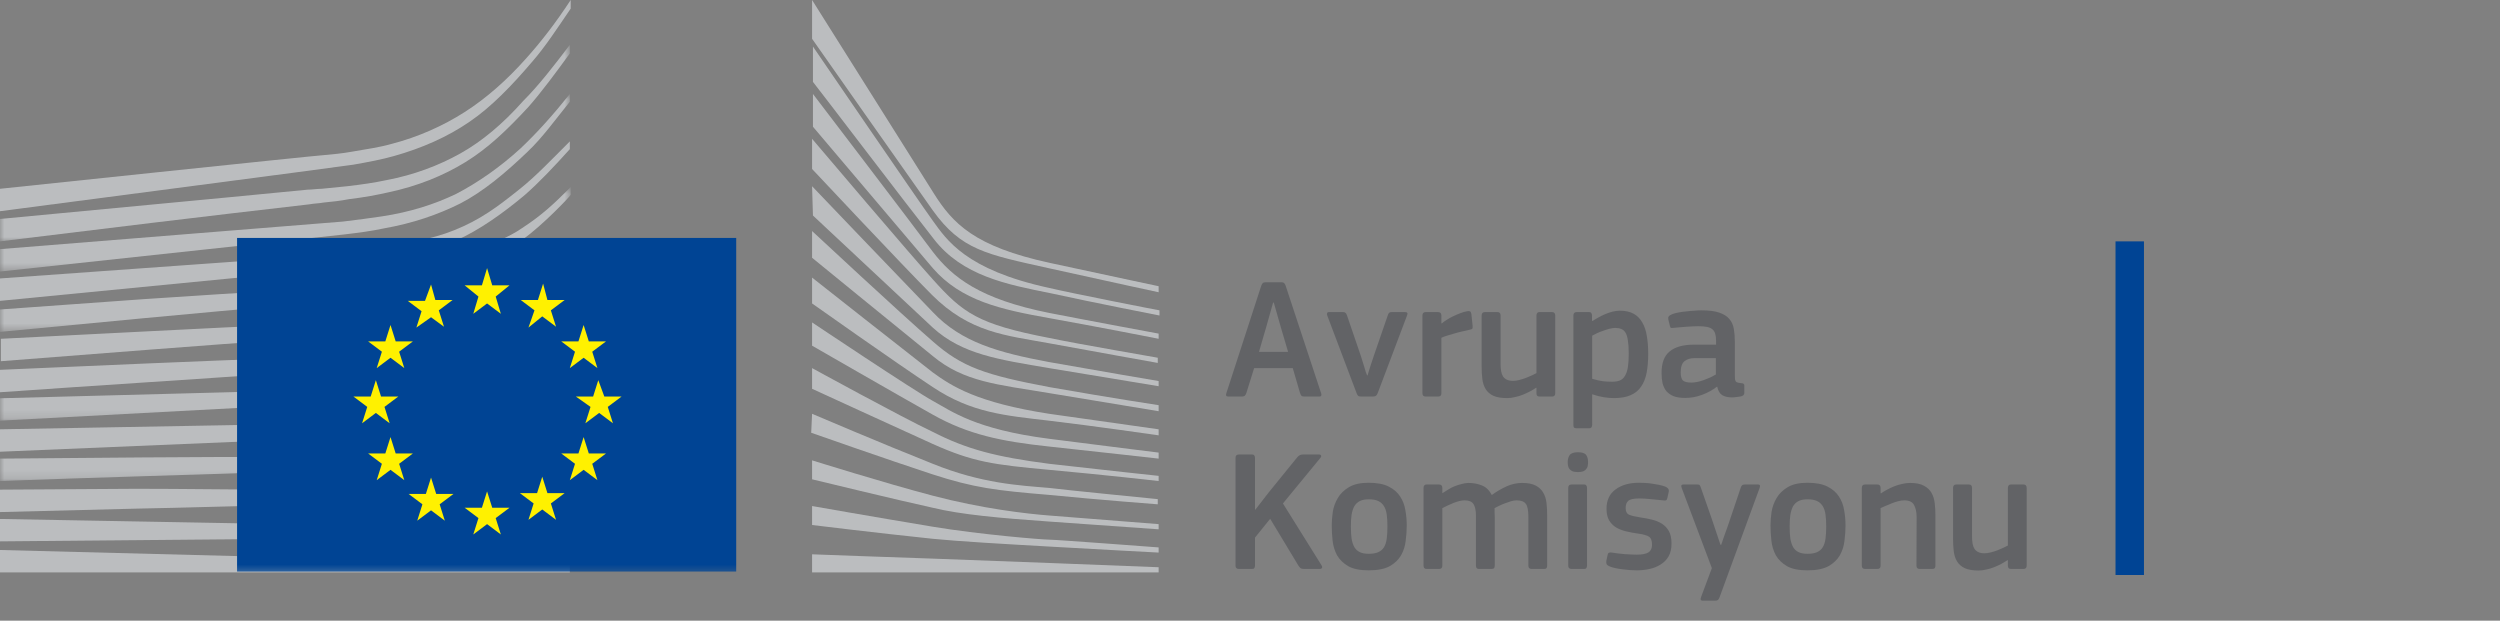 <svg
  width="290"
  height="72"
  viewBox="0 0 290 72"
  fill="none"
  xmlns="http://www.w3.org/2000/svg"
>
<rect x="0" y="0" width="290" height="72" fill="#808080" stroke="none"/>
<path
    fill-rule="evenodd"
    clip-rule="evenodd"
    d="M0 24.5C0 24.5 39.8 19.3 41 19.1C42.7 18.8 44.3 18.5 45.7 18.1C48.9 17.2 51.9 15.9 54.5 14.1C57 12.4 59.4 9.9 61.7 7.2C63.2 5.5 64.7 3.2 66.2 1V0C64.5 2.6 62.8 4.8 61.1 6.7C58.8 9.3 56.4 11.4 53.9 13C51.4 14.6 48.5 15.9 45.4 16.7C44 17.1 42.5 17.3 40.8 17.6C39.7 17.8 38.6 17.9 37.5 18C37 18 0 21.9 0 21.9V24.5Z"
    fill="#BBBDBF"
  />
<mask
    id="mask0_1702_42724"
    style="mask-type:alpha"
    maskUnits="userSpaceOnUse"
    x="0"
    y="5"
    width="67"
    height="23"
  >
<path
      fill-rule="evenodd"
      clip-rule="evenodd"
      d="M0 5.2H66.1V28H0V5.2Z"
      fill="white"
    />
</mask>
<g mask="url(#mask0_1702_42724)">
<path
      fill-rule="evenodd"
      clip-rule="evenodd"
      d="M53.4 17.8C50.9 19.2 48 20.3 44.8 20.9C43.4 21.2 42 21.4 40.3 21.6C39.3 21.7 38.3 21.8 37.3 21.9C36.8 21.9 36.2 22 35.7 22C23.5 23.2 11.4 24.3 0 25.4V28C11.4 26.6 23.7 25.1 35.9 23.7C36.4 23.6 37 23.6 37.5 23.5C38.5 23.4 39.5 23.3 40.5 23.1C42.2 22.9 43.8 22.6 45.1 22.3C48.4 21.6 51.4 20.4 54 18.8C56.6 17.2 58.8 15.1 61.3 12.4C62.8 10.7 64.5 8.4 66.1 6.2V5.2C64.2 7.7 62.5 9.9 60.7 11.7C58.3 14.4 55.9 16.4 53.4 17.8"
      fill="#BBBDBF"
    />
</g>
<mask
    id="mask1_1702_42724"
    style="mask-type:alpha"
    maskUnits="userSpaceOnUse"
    x="0"
    y="10"
    width="67"
    height="22"
  >
<path
      fill-rule="evenodd"
      clip-rule="evenodd"
      d="M0 10.9H66.1V31.5H0V10.9Z"
      fill="white"
    />
</mask>
<g mask="url(#mask1_1702_42724)">
<path
      fill-rule="evenodd"
      clip-rule="evenodd"
      d="M60.4 17.2C58 19.4 55.4 21.2 52.9 22.5C50.4 23.7 47.6 24.6 44.3 25.1C42.9 25.3 41.5 25.5 39.8 25.7L0 28.9V31.5L35.3 27.7L39.9 27.2C41.6 27 43.1 26.8 44.5 26.5C47.9 25.9 50.8 24.9 53.4 23.6C56.1 22.2 58.7 20 61.2 17.6C62.9 16 64.4 13.9 66.1 11.8V10.9C64.1 13.4 62.3 15.4 60.4 17.2"
      fill="#BBBDBF"
    />
</g>
<mask
    id="mask2_1702_42724"
    style="mask-type:alpha"
    maskUnits="userSpaceOnUse"
    x="0"
    y="21"
    width="67"
    height="18"
  >
<path
      fill-rule="evenodd"
      clip-rule="evenodd"
      d="M0 21.7H66.2V38.5H0V21.7Z"
      fill="white"
    />
</mask>
<g mask="url(#mask2_1702_42724)">
<path
      fill-rule="evenodd"
      clip-rule="evenodd"
      d="M50.8 30.6C48.5 31.9 46.8 32.7 43.5 33C41.5 33.2 39.5 33.3 37.5 33.4C36.5 33.4 35.6 33.5 34.6 33.6C28.6 33.9 22.7 34.3 16.7 34.7L0 35.9V38.5L16.8 36.9C22.2 36.4 28.5 35.8 34.7 35.3L39.2 35C40.9 34.9 42.4 34.7 43.7 34.5C47.1 34.1 50 33.4 52.6 32.4C55.4 31.4 58 29.7 60.6 27.8C63 26.1 66.2 22.7 66.2 22.6V21.7C64.1 23.8 62.8 25 60.5 26.5C57.6 28.5 52.9 29.5 50.8 30.6"
      fill="#BBBDBF"
    />
</g>
<path
    fill-rule="evenodd"
    clip-rule="evenodd"
    d="M51.6 35.6C49.1 36.3 46.3 36.8 43 37.1C41.7 37.2 40.2 37.3 38.6 37.4L34.2 37.6C23.2 38.1 12.2 38.7 0.1 39.3V41.9C11.7 41 23 40.1 34.4 39.3L38.8 39C40.5 38.9 41.9 38.8 43.3 38.6C46.7 38.2 49.6 37.6 52.1 36.8C54.9 35.9 57.7 34.6 60.3 32.9C62.2 31.7 64.2 30.2 66.2 28.4C64 30.3 61.9 30.7 59.8 32C57.1 33.6 54.4 34.8 51.6 35.6"
    fill="#BBBDBF"
  />
<path
    fill-rule="evenodd"
    clip-rule="evenodd"
    d="M51.2 39.9C48.7 40.5 45.9 40.9 42.6 41.099C41.3 41.2 39.9 41.299 38.2 41.299L33.8 41.5C22.7 41.9 11.5 42.4 0 42.9V45.5C11.4 44.7 22.6 44 33.9 43.2L38.3 42.9C40 42.799 41.4 42.7 42.7 42.599C46.1 42.299 48.9 41.799 51.5 41.099C54.4 40.299 57.2 39.2 59.9 37.799C62 36.7 64 35.4 66.1 33.799V32.7C63.8 34.4 61.6 35.7 59.4 36.799C56.8 38.2 54 39.2 51.2 39.9"
    fill="#BBBDBF"
  />
<mask
    id="mask3_1702_42724"
    style="mask-type:alpha"
    maskUnits="userSpaceOnUse"
    x="0"
    y="38"
    width="67"
    height="11"
  >
<path
      fill-rule="evenodd"
      clip-rule="evenodd"
      d="M0 38.2H66.2V48.799H0V38.2Z"
      fill="white"
    />
</mask>
<g mask="url(#mask3_1702_42724)">
<path
      fill-rule="evenodd"
      clip-rule="evenodd"
      d="M50.8 44.099C48.3 44.599 45.5 44.9 42.2 44.999C40.9 45.099 39.6 45.099 37.9 45.2L0 46.2V48.799L33.6 46.999L38 46.799C39.7 46.7 41.1 46.599 42.4 46.499C45.8 46.2 48.5 45.9 51.1 45.299C54 44.7 56.9 43.799 59.6 42.599C61.8 41.7 63.9 40.599 66.2 39.2V38.2C63.8 39.599 61.5 40.7 59.2 41.599C56.5 42.799 53.7 43.599 50.8 44.099"
      fill="#BBBDBF"
    />
</g>
<path
    fill-rule="evenodd"
    clip-rule="evenodd"
    d="M50.5 48.3C45.8 48.901 41.1 49 36.4 49.1C35.3 49.1 34.3 49.1 33.2 49.2L0 49.8V52.401L33.3 51C34.4 51 35.4 50.901 36.5 50.901C41.2 50.7 46 50.5 50.7 49.8C53.7 49.3 56.6 48.6 59.2 47.7C61.4 47 63.7 46 66 44.8V43.8C63.6 44.901 61.1 45.901 58.8 46.6C56.3 47.3 53.5 48 50.5 48.3"
    fill="#BBBDBF"
  />
<mask
    id="mask4_1702_42724"
    style="mask-type:alpha"
    maskUnits="userSpaceOnUse"
    x="0"
    y="49"
    width="67"
    height="7"
  >
<path
      fill-rule="evenodd"
      clip-rule="evenodd"
      d="M0 49.2H66.2V55.799H0V49.2Z"
      fill="white"
    />
</mask>
<g mask="url(#mask4_1702_42724)">
<path
      fill-rule="evenodd"
      clip-rule="evenodd"
      d="M50.3 52.599C45.9 52.999 41.5 52.999 37.1 52.999H33.1C22.1 52.999 11.1 53.099 0 53.2V55.799C10.6 55.4 21.9 55.099 33.2 54.7C34.5 54.7 35.9 54.599 37.2 54.599C41.5 54.499 46 54.4 50.4 53.9C53.5 53.599 56.3 53.099 59 52.4C61.3 51.799 63.7 50.999 66.2 50.099V49.2C63.7 50.099 61.2 50.799 58.8 51.4C56.1 51.999 53.3 52.4 50.3 52.599"
      fill="#BBBDBF"
    />
</g>
<path
    fill-rule="evenodd"
    clip-rule="evenodd"
    d="M50.1 56.799C48.3 56.9 46.3 56.9 44.1 56.9H41.6L33 56.799C27.1 56.799 21.3 56.699 15.8 56.699L0 56.799V59.4L15.9 58.999C21.4 58.9 27.2 58.699 33 58.599L41.6 58.499C44 58.499 47.1 58.4 50.2 58.199C53.3 57.999 56.1 57.699 58.8 57.299C61.2 56.9 63.7 56.4 66.2 55.799V54.9C63.7 55.499 61.1 55.999 58.7 56.299C55.9 56.499 53.2 56.699 50.1 56.799"
    fill="#BBBDBF"
  />
<path
    fill-rule="evenodd"
    clip-rule="evenodd"
    d="M41.5 60.9L32.9 60.799C22 60.599 11.1 60.4 0 60.2V62.799C10.6 62.7 21.8 62.599 32.9 62.5L41.5 62.4C44.4 62.4 47.2 62.299 50.1 62.2C56 62 61.2 61.599 66.2 60.9V60C61.3 60.5 56 60.799 50.1 60.9H41.5"
    fill="#BBBDBF"
  />
<path
    fill-rule="evenodd"
    clip-rule="evenodd"
    d="M66.1 65.5L0 63.8V66.4H66.1V65.5Z"
    fill="#BBBDBF"
  />
<path
    fill-rule="evenodd"
    clip-rule="evenodd"
    d="M60.2 22C57.7 24 55.7 25.5 52.7 26.7C50 27.8 47.1 28.2 43.9 28.7C41.8 29 39.6 29.4 37.5 29.6C36.6 29.7 35.8 29.7 34.9 29.8L0 32.3V34.9L34.9 31.5L39.4 31.1C41.1 30.9 42.6 30.8 44 30.5C47.4 30 50.3 29.1 52.9 27.9C55.6 26.7 58.4 24.7 60.9 22.6C62.6 21.1 64.3 19.3 66.1 17.3V16.4C63.9 18.6 62.1 20.5 60.2 22"
    fill="#BBBDBF"
  />
<path
    fill-rule="evenodd"
    clip-rule="evenodd"
    d="M94.201 0C94.201 0 106.101 18.9 108.301 22.4C110.501 25.9 113.001 28.6 121.801 30.5C130.601 32.4 134.401 33.2 134.401 33.2V33.9C134.401 33.9 128.801 32.7 121.601 31.1C114.401 29.5 111.501 29 108.201 24.4C105.501 20.6 94.201 4.5 94.201 4.5V0Z"
    fill="#BBBDBF"
  />
<path
    fill-rule="evenodd"
    clip-rule="evenodd"
    d="M94.201 21.601C94.201 21.601 105.001 32.901 108.201 36.201C111.501 39.701 115.801 40.901 121.701 42.001C127.301 43.001 134.401 44.201 134.401 44.201V44.801C134.401 44.801 127.701 43.701 121.701 42.701C115.801 41.701 111.601 41.101 108.201 38.001C105.201 35.201 94.301 25.001 94.301 25.001L94.201 21.601Z"
    fill="#BBBDBF"
  />
<path
    fill-rule="evenodd"
    clip-rule="evenodd"
    d="M94.201 26.8C94.201 26.8 104.501 36.4 108.201 39.6C111.601 42.6 114.301 43.5 121.701 44.901C129.101 46.2 134.401 47 134.401 47V47.7C134.401 47.7 127.701 46.6 121.701 45.6C115.701 44.6 111.801 44.3 108.201 41.3C104.001 37.901 94.201 29.9 94.201 29.9V26.8Z"
    fill="#BBBDBF"
  />
<path
    fill-rule="evenodd"
    clip-rule="evenodd"
    d="M94.201 32.2C94.201 32.2 106.001 41.5 108.201 43.2C110.401 44.8 113.301 46.7 121.701 48C130.101 49.2 134.401 49.8 134.401 49.8V50.5C134.401 50.5 126.801 49.4 121.701 48.8C116.601 48.2 112.701 47.9 108.201 44.9C103.801 42 94.201 35.2 94.201 35.2V32.2Z"
    fill="#BBBDBF"
  />
<path
    fill-rule="evenodd"
    clip-rule="evenodd"
    d="M94.201 37.4C94.201 37.4 106.001 45.299 108.201 46.5C110.401 47.7 113.101 49.799 121.701 50.9C130.301 52 134.401 52.5 134.401 52.5V53.2C134.401 53.2 127.301 52.4 121.701 51.799C116.101 51.2 112.301 50.4 108.201 48.099C104.101 45.799 94.201 40.099 94.201 40.099V37.4Z"
    fill="#BBBDBF"
  />
<path
    fill-rule="evenodd"
    clip-rule="evenodd"
    d="M94.201 42.7C94.201 42.7 104.601 48.4 108.201 50.099C112.101 52.099 115.501 53 121.701 53.8C127.801 54.5 134.401 55.2 134.401 55.2V55.8C134.401 55.8 128.301 55.099 121.701 54.5C115.201 53.9 112.901 53.599 108.201 51.5C104.001 49.599 94.201 45.099 94.201 45.099V42.7Z"
    fill="#BBBDBF"
  />
<path
    fill-rule="evenodd"
    clip-rule="evenodd"
    d="M94.2 48C94.2 48 102.4 51.5 108.2 53.8C113.9 56.1 118.2 56.3 121.7 56.6C123.2 56.8 134.3 57.9 134.3 57.9V58.5C134.3 58.5 127.7 58 121.6 57.4C115.6 56.9 113 56.6 108.1 55C103.2 53.4 94.1 50.2 94.1 50.2L94.2 48Z"
    fill="#BBBDBF"
  />
<path
    fill-rule="evenodd"
    clip-rule="evenodd"
    d="M94.201 53.4C94.201 53.4 102.501 56 108.201 57.5C113.901 59 119.101 59.599 121.701 59.799C124.301 60 134.401 60.799 134.401 60.799V61.4C134.401 61.4 128.701 61 121.701 60.5C116.001 60.099 111.501 59.7 108.201 58.9C104.501 58.099 94.201 55.599 94.201 55.599V53.4Z"
    fill="#BBBDBF"
  />
<path
    fill-rule="evenodd"
    clip-rule="evenodd"
    d="M94.201 58.7C94.201 58.7 101.001 59.9 108.201 61.099C113.601 62 120.901 62.599 121.701 62.599C122.501 62.599 134.401 63.5 134.401 63.5V64.099C134.401 64.099 126.801 63.7 121.701 63.4C116.401 63.099 111.201 62.8 108.201 62.5C101.501 61.8 94.201 60.9 94.201 60.9V58.7Z"
    fill="#BBBDBF"
  />
<path
    fill-rule="evenodd"
    clip-rule="evenodd"
    d="M94.201 64.3C94.201 64.3 104.901 64.7 108.201 64.8C111.501 64.901 134.401 65.8 134.401 65.8V66.401H94.201V64.3Z"
    fill="#BBBDBF"
  />
<path
    fill-rule="evenodd"
    clip-rule="evenodd"
    d="M121.701 33.399C112.001 31.299 109.801 27.799 108.201 25.599C106.601 23.399 94.301 5.399 94.301 5.399V9.499C94.801 10.099 105.301 23.899 108.301 27.699C111.601 31.999 116.801 32.999 121.801 33.999C126.801 35.099 134.501 36.599 134.501 36.599V35.999C134.401 35.999 124.201 33.999 121.701 33.399"
    fill="#BBBDBF"
  />
<path
    fill-rule="evenodd"
    clip-rule="evenodd"
    d="M121.701 36.299C113.701 34.699 110.501 32.199 108.201 29.199C105.901 26.099 94.301 10.899 94.301 10.899V14.699C94.801 15.299 105.401 27.799 108.201 31.099C111.501 34.899 116.101 35.899 121.701 36.899C127.301 37.9 134.401 39.299 134.401 39.299V38.699C134.401 38.699 126.301 37.199 121.701 36.299"
    fill="#BBBDBF"
  />
<path
    fill-rule="evenodd"
    clip-rule="evenodd"
    d="M121.701 39.201C113.401 37.6 111.701 36.301 108.201 32.401C106.001 30.001 94.701 16.701 94.201 16.101V19.601C94.201 19.601 104.701 30.801 108.101 34.201C112.501 38.6 116.701 38.901 121.601 39.801C126.501 40.701 134.301 42.1 134.301 42.1V41.501C134.401 41.501 125.001 39.901 121.701 39.201"
    fill="#BBBDBF"
  />
<mask
    id="mask5_1702_42724"
    style="mask-type:alpha"
    maskUnits="userSpaceOnUse"
    x="0"
    y="0"
    width="277"
    height="67"
  >
<path
      fill-rule="evenodd"
      clip-rule="evenodd"
      d="M0 66.7H276.7V0H0V66.7Z"
      fill="white"
    />
</mask>
<g mask="url(#mask5_1702_42724)">
<path
      fill-rule="evenodd"
      clip-rule="evenodd"
      d="M27.5 66.3H85.4V27.6H27.5V66.3Z"
      fill="#004494"
    />
<path
      fill-rule="evenodd"
      clip-rule="evenodd"
      d="M57.1 33.101H59.1L57.5 34.401L58.1 36.401L56.5 35.201L54.9 36.401L55.5 34.401L53.9 33.101H55.9L56.5 31.101L57.1 33.101Z"
      fill="#FFF100"
    />
<path
      fill-rule="evenodd"
      clip-rule="evenodd"
      d="M57.1 58.9H59.1L57.5 60.099L58.1 62L56.5 60.799L54.9 62L55.5 60.099L53.9 58.9H55.9L56.5 57L57.1 58.9Z"
      fill="#FFF100"
    />
<path
      fill-rule="evenodd"
      clip-rule="evenodd"
      d="M63.501 57.2H65.501L63.901 58.4L64.501 60.3L62.901 59.099L61.301 60.3L61.901 58.4L60.301 57.2H62.301L62.901 55.3L63.501 57.2Z"
      fill="#FFF100"
    />
<path
      fill-rule="evenodd"
      clip-rule="evenodd"
      d="M63.5 34.799H65.5L63.9 35.999L64.5 37.9L62.9 36.699L61.3 37.999L62 35.999L60.4 34.799H62.4L63 32.899L63.5 34.799Z"
      fill="#FFF100"
    />
<path
      fill-rule="evenodd"
      clip-rule="evenodd"
      d="M68.3 39.599H70.3L68.7 40.799L69.3 42.7L67.7 41.499L66.1 42.7L66.7 40.799L65.1 39.599H67.1L67.7 37.7L68.3 39.599Z"
      fill="#FFF100"
    />
<path
      fill-rule="evenodd"
      clip-rule="evenodd"
      d="M68.3 52.599H70.3L68.7 53.799L69.3 55.7L67.7 54.499L66.1 55.7L66.7 53.799L65.1 52.599H67.1L67.7 50.7L68.3 52.599Z"
      fill="#FFF100"
    />
<path
      fill-rule="evenodd"
      clip-rule="evenodd"
      d="M70.101 46H72.101L70.501 47.2L71.101 49.1L69.501 47.9L67.901 49.1L68.501 47.2L66.801 46H68.801L69.401 44.1L70.101 46Z"
      fill="#FFF100"
    />
<path
      fill-rule="evenodd"
      clip-rule="evenodd"
      d="M50.501 34.8H52.501L50.901 36L51.501 37.901L50.001 36.8L48.301 38L48.901 36.1L47.301 34.9H49.301L50.001 33L50.501 34.8Z"
      fill="#FFF100"
    />
<path
      fill-rule="evenodd"
      clip-rule="evenodd"
      d="M45.899 39.599H47.899L46.299 40.799L46.899 42.7L45.299 41.499L43.699 42.7L44.299 40.799L42.699 39.599H44.699L45.299 37.7L45.899 39.599Z"
      fill="#FFF100"
    />
<path
      fill-rule="evenodd"
      clip-rule="evenodd"
      d="M44.2 46H46.2L44.6 47.2L45.2 49.1L43.6 47.9L42 49.1L42.6 47.2L41 46H43L43.6 44.1L44.2 46Z"
      fill="#FFF100"
    />
<path
      fill-rule="evenodd"
      clip-rule="evenodd"
      d="M45.899 52.599H47.899L46.299 53.799L46.899 55.7L45.299 54.499L43.699 55.7L44.299 53.799L42.699 52.599H44.699L45.299 50.7L45.899 52.599Z"
      fill="#FFF100"
    />
<path
      fill-rule="evenodd"
      clip-rule="evenodd"
      d="M50.6 57.299H52.6L51 58.499L51.6 60.4L50 59.199L48.4 60.4L49 58.499L47.4 57.299H49.4L50 55.4L50.6 57.299Z"
      fill="#FFF100"
    />
</g>
<path
    fill-rule="evenodd"
    clip-rule="evenodd"
    d="M245.4 66.7H248.7V28H245.4V66.7Z"
    fill="#004494"
  />
<path
    d="M144.58 45.58C144.527 45.74 144.46 45.854 144.38 45.92C144.3 45.974 144.187 46 144.04 46H142.48C142.24 46 142.167 45.867 142.26 45.6L146.3 33.16C146.353 33.014 146.413 32.907 146.48 32.84C146.547 32.774 146.673 32.74 146.86 32.74H148.6C148.787 32.74 148.913 32.78 148.98 32.86C149.047 32.927 149.1 33.027 149.14 33.16L153.26 45.64C153.327 45.88 153.26 46 153.06 46H151.3C151.14 46 151.027 45.967 150.96 45.9C150.907 45.834 150.853 45.727 150.8 45.58L149.96 42.7H145.48L144.58 45.58ZM148.58 37.98L147.76 35.1H147.68L146.88 37.94L146.04 40.82H149.42L148.58 37.98Z"
    fill="#626366"
  />
<path
    d="M158.642 43.54C158.642 43.5 158.682 43.36 158.762 43.12C158.842 42.867 158.929 42.594 159.022 42.3C159.129 41.954 159.255 41.574 159.402 41.16L161.002 36.52C161.042 36.414 161.089 36.334 161.142 36.28C161.209 36.227 161.315 36.2 161.462 36.2H162.982C163.249 36.2 163.329 36.327 163.222 36.58L159.822 45.58C159.769 45.727 159.702 45.834 159.622 45.9C159.542 45.967 159.422 46 159.262 46H157.922C157.735 46 157.609 45.974 157.542 45.92C157.475 45.854 157.415 45.747 157.362 45.6L153.962 36.6C153.922 36.494 153.915 36.4 153.942 36.32C153.969 36.24 154.049 36.2 154.182 36.2H155.762C155.909 36.2 156.009 36.227 156.062 36.28C156.129 36.32 156.189 36.414 156.242 36.56L157.842 41.24C157.962 41.627 158.075 41.987 158.182 42.32C158.275 42.6 158.355 42.867 158.422 43.12C158.502 43.36 158.555 43.5 158.582 43.54H158.642Z"
    fill="#626366"
  />
<path
    d="M167.202 45.62C167.202 45.874 167.076 46 166.822 46H165.382C165.129 46 165.002 45.874 165.002 45.62V36.6C165.002 36.334 165.129 36.2 165.382 36.2H166.802C167.069 36.2 167.202 36.334 167.202 36.6V37.48L167.242 37.52C167.389 37.387 167.582 37.247 167.822 37.1C168.062 36.94 168.316 36.8 168.582 36.68C168.862 36.547 169.142 36.427 169.422 36.32C169.702 36.214 169.962 36.14 170.202 36.1C170.336 36.074 170.442 36.08 170.522 36.12C170.602 36.16 170.656 36.267 170.682 36.44L170.822 37.78C170.836 37.927 170.829 38.034 170.802 38.1C170.776 38.167 170.656 38.22 170.442 38.26C170.162 38.314 169.869 38.38 169.562 38.46C169.256 38.527 168.956 38.607 168.662 38.7C168.369 38.78 168.096 38.86 167.842 38.94C167.589 39.02 167.376 39.1 167.202 39.18V45.62Z"
    fill="#626366"
  />
<path
    d="M180.408 45.62C180.408 45.874 180.281 46 180.028 46H178.608C178.461 46 178.361 45.967 178.308 45.9C178.254 45.834 178.228 45.74 178.228 45.62V45L178.188 44.98C177.988 45.114 177.754 45.254 177.488 45.4C177.234 45.534 176.961 45.66 176.668 45.78C176.374 45.9 176.068 45.994 175.748 46.06C175.441 46.14 175.134 46.18 174.828 46.18C174.148 46.18 173.608 46.087 173.208 45.9C172.821 45.714 172.528 45.454 172.328 45.12C172.128 44.787 172.001 44.394 171.948 43.94C171.894 43.487 171.868 43 171.868 42.48V36.6C171.868 36.334 171.994 36.2 172.248 36.2H173.708C173.948 36.2 174.068 36.334 174.068 36.6V42.22C174.068 42.527 174.088 42.8 174.128 43.04C174.168 43.28 174.241 43.487 174.348 43.66C174.454 43.82 174.601 43.947 174.788 44.04C174.974 44.134 175.221 44.18 175.528 44.18C175.741 44.18 175.974 44.147 176.228 44.08C176.494 44.014 176.754 43.934 177.008 43.84C177.261 43.734 177.494 43.634 177.708 43.54C177.921 43.434 178.094 43.347 178.228 43.28V36.6C178.228 36.48 178.254 36.387 178.308 36.32C178.361 36.24 178.461 36.2 178.608 36.2H180.028C180.281 36.2 180.408 36.334 180.408 36.6V45.62Z"
    fill="#626366"
  />
<path
    d="M191.193 41.04C191.193 41.854 191.133 42.58 191.013 43.22C190.893 43.86 190.679 44.4 190.373 44.84C190.079 45.28 189.673 45.614 189.153 45.84C188.646 46.067 187.999 46.18 187.213 46.18C186.879 46.18 186.493 46.147 186.053 46.08C185.626 46.014 185.179 45.9 184.713 45.74L184.693 45.76V49.28C184.693 49.387 184.666 49.48 184.613 49.56C184.573 49.64 184.473 49.68 184.313 49.68H182.893C182.733 49.68 182.626 49.647 182.573 49.58C182.533 49.514 182.513 49.414 182.513 49.28V36.6C182.513 36.334 182.639 36.2 182.893 36.2H184.313C184.459 36.2 184.553 36.24 184.593 36.32C184.646 36.387 184.673 36.48 184.673 36.6V37.2L184.733 37.24C184.906 37.12 185.113 36.994 185.353 36.86C185.606 36.714 185.873 36.58 186.153 36.46C186.433 36.34 186.719 36.24 187.013 36.16C187.306 36.08 187.599 36.04 187.893 36.04C188.546 36.04 189.086 36.16 189.513 36.4C189.939 36.64 190.273 36.98 190.513 37.42C190.766 37.847 190.939 38.367 191.033 38.98C191.139 39.594 191.193 40.28 191.193 41.04ZM188.933 41.02C188.933 40.38 188.899 39.867 188.833 39.48C188.779 39.094 188.686 38.794 188.553 38.58C188.419 38.367 188.253 38.227 188.053 38.16C187.866 38.08 187.639 38.04 187.373 38.04C187.173 38.04 186.946 38.074 186.693 38.14C186.439 38.207 186.186 38.287 185.933 38.38C185.693 38.46 185.459 38.554 185.233 38.66C185.019 38.767 184.839 38.86 184.693 38.94V43.94C185.146 44.074 185.553 44.167 185.913 44.22C186.286 44.26 186.646 44.28 186.993 44.28C187.353 44.28 187.653 44.234 187.893 44.14C188.146 44.034 188.346 43.854 188.493 43.6C188.653 43.347 188.766 43.014 188.833 42.6C188.899 42.174 188.933 41.647 188.933 41.02Z"
    fill="#626366"
  />
<path
    d="M199.042 41.54H196.602C196.096 41.54 195.696 41.66 195.402 41.9C195.109 42.127 194.962 42.567 194.962 43.22C194.962 43.66 195.049 43.967 195.222 44.14C195.409 44.3 195.736 44.38 196.202 44.38C196.416 44.38 196.649 44.354 196.902 44.3C197.156 44.247 197.409 44.174 197.662 44.08C197.916 43.987 198.162 43.887 198.402 43.78C198.642 43.66 198.856 43.547 199.042 43.44V41.54ZM199.162 44.86C198.656 45.247 198.082 45.56 197.442 45.8C196.816 46.04 196.162 46.16 195.482 46.16C194.949 46.16 194.502 46.094 194.142 45.96C193.796 45.814 193.516 45.62 193.302 45.38C193.102 45.127 192.956 44.827 192.862 44.48C192.782 44.134 192.742 43.747 192.742 43.32C192.729 42.147 193.036 41.3 193.662 40.78C194.289 40.247 195.236 39.98 196.502 39.98H199.062V39.46C199.062 39.167 199.029 38.92 198.962 38.72C198.909 38.507 198.802 38.334 198.642 38.2C198.482 38.067 198.269 37.974 198.002 37.92C197.736 37.867 197.396 37.84 196.982 37.84C196.822 37.84 196.622 37.847 196.382 37.86C196.156 37.874 195.916 37.887 195.662 37.9C195.422 37.914 195.176 37.934 194.922 37.96C194.682 37.987 194.462 38.007 194.262 38.02C194.062 38.047 193.922 38.054 193.842 38.04C193.776 38.014 193.729 37.927 193.702 37.78L193.522 37.04C193.496 36.907 193.509 36.8 193.562 36.72C193.616 36.627 193.756 36.534 193.982 36.44C194.196 36.36 194.449 36.294 194.742 36.24C195.036 36.187 195.336 36.147 195.642 36.12C195.949 36.08 196.249 36.054 196.542 36.04C196.849 36.014 197.122 36 197.362 36C198.229 36 198.916 36.087 199.422 36.26C199.942 36.434 200.336 36.68 200.602 37C200.869 37.307 201.042 37.687 201.122 38.14C201.202 38.594 201.242 39.1 201.242 39.66V43.52C201.242 43.72 201.249 43.88 201.262 44C201.289 44.107 201.322 44.194 201.362 44.26C201.416 44.314 201.489 44.354 201.582 44.38C201.676 44.407 201.802 44.427 201.962 44.44C202.109 44.454 202.209 44.48 202.262 44.52C202.316 44.56 202.342 44.634 202.342 44.74V45.58C202.342 45.807 202.182 45.947 201.862 46C201.702 46.027 201.542 46.047 201.382 46.06C201.222 46.087 201.069 46.1 200.922 46.1C200.456 46.1 200.076 46.014 199.782 45.84C199.502 45.667 199.309 45.347 199.202 44.88L199.162 44.86Z"
    fill="#626366"
  />
<path
    d="M145.62 59.12L147.14 57.16L150.5 53.02C150.594 52.913 150.687 52.84 150.78 52.8C150.874 52.747 151 52.72 151.16 52.72H152.98C153.127 52.72 153.214 52.76 153.24 52.84C153.28 52.92 153.254 53.013 153.16 53.12L148.82 58.4L153.3 65.58C153.38 65.713 153.394 65.82 153.34 65.9C153.287 65.967 153.207 66 153.1 66H151.26C151.087 66 150.954 65.967 150.86 65.9C150.78 65.833 150.7 65.74 150.62 65.62L147.34 60.18L145.58 62.36V65.62C145.58 65.727 145.554 65.82 145.5 65.9C145.46 65.967 145.367 66 145.22 66H143.72C143.454 66 143.32 65.873 143.32 65.62V53.12C143.32 52.853 143.454 52.72 143.72 52.72H145.22C145.367 52.72 145.46 52.76 145.5 52.84C145.554 52.907 145.58 53 145.58 53.12V59.12H145.62Z"
    fill="#626366"
  />
<path
    d="M163.182 60.94C163.182 61.513 163.142 62.107 163.062 62.72C162.995 63.333 162.815 63.9 162.522 64.42C162.229 64.927 161.789 65.347 161.202 65.68C160.615 66 159.802 66.16 158.762 66.16C157.762 66.16 156.975 66 156.402 65.68C155.829 65.347 155.395 64.927 155.102 64.42C154.822 63.9 154.649 63.333 154.582 62.72C154.515 62.107 154.482 61.513 154.482 60.94C154.482 60.473 154.522 59.953 154.602 59.38C154.695 58.807 154.889 58.273 155.182 57.78C155.475 57.273 155.902 56.853 156.462 56.52C157.035 56.173 157.802 56 158.762 56C159.735 56 160.509 56.147 161.082 56.44C161.669 56.733 162.115 57.12 162.422 57.6C162.729 58.067 162.929 58.593 163.022 59.18C163.129 59.767 163.182 60.353 163.182 60.94ZM160.942 61.08C160.942 60.547 160.915 60.087 160.862 59.7C160.809 59.3 160.702 58.973 160.542 58.72C160.382 58.453 160.162 58.253 159.882 58.12C159.602 57.987 159.235 57.92 158.782 57.92C158.355 57.92 158.009 57.987 157.742 58.12C157.475 58.253 157.262 58.453 157.102 58.72C156.955 58.987 156.849 59.32 156.782 59.72C156.729 60.107 156.702 60.56 156.702 61.08C156.702 61.613 156.729 62.08 156.782 62.48C156.849 62.867 156.955 63.193 157.102 63.46C157.249 63.713 157.455 63.907 157.722 64.04C157.989 64.173 158.335 64.24 158.762 64.24C159.215 64.24 159.582 64.18 159.862 64.06C160.155 63.927 160.382 63.733 160.542 63.48C160.702 63.213 160.809 62.88 160.862 62.48C160.915 62.08 160.942 61.613 160.942 61.08Z"
    fill="#626366"
  />
<path
    d="M179.471 65.62C179.471 65.74 179.444 65.833 179.391 65.9C179.351 65.967 179.257 66 179.111 66H177.671C177.417 66 177.291 65.873 177.291 65.62V59.94C177.291 59.193 177.191 58.693 176.991 58.44C176.791 58.173 176.437 58.04 175.931 58.04C175.744 58.04 175.531 58.073 175.291 58.14C175.064 58.207 174.831 58.287 174.591 58.38C174.364 58.46 174.144 58.553 173.931 58.66C173.717 58.767 173.531 58.86 173.371 58.94C173.371 59.047 173.371 59.187 173.371 59.36C173.384 59.533 173.391 59.733 173.391 59.96V65.62C173.391 65.74 173.364 65.833 173.311 65.9C173.257 65.967 173.157 66 173.011 66H171.551C171.324 66 171.211 65.873 171.211 65.62V59.84C171.211 59.227 171.117 58.773 170.931 58.48C170.744 58.187 170.397 58.04 169.891 58.04C169.717 58.04 169.517 58.067 169.291 58.12C169.077 58.173 168.851 58.247 168.611 58.34C168.384 58.433 168.157 58.533 167.931 58.64C167.704 58.747 167.497 58.847 167.311 58.94V65.62C167.311 65.873 167.184 66 166.931 66H165.491C165.251 66 165.131 65.873 165.131 65.62V56.6C165.131 56.333 165.251 56.2 165.491 56.2H166.911C167.177 56.2 167.311 56.333 167.311 56.6V57.18L167.331 57.2C167.531 57.067 167.744 56.933 167.971 56.8C168.197 56.653 168.437 56.527 168.691 56.42C168.957 56.313 169.224 56.227 169.491 56.16C169.757 56.08 170.031 56.033 170.311 56.02C170.884 56.02 171.404 56.113 171.871 56.3C172.351 56.473 172.744 56.847 173.051 57.42C173.557 57.047 174.111 56.72 174.711 56.44C175.311 56.16 175.931 56.02 176.571 56.02C177.224 56.02 177.744 56.12 178.131 56.32C178.517 56.52 178.811 56.793 179.011 57.14C179.211 57.473 179.337 57.867 179.391 58.32C179.444 58.773 179.471 59.247 179.471 59.74V65.62Z"
    fill="#626366"
  />
<path
    d="M184.215 53.6C184.215 53.76 184.202 53.913 184.175 54.06C184.148 54.193 184.088 54.313 183.995 54.42C183.915 54.527 183.795 54.613 183.635 54.68C183.488 54.733 183.288 54.76 183.035 54.76C182.768 54.76 182.555 54.727 182.395 54.66C182.248 54.593 182.135 54.507 182.055 54.4C181.975 54.293 181.922 54.173 181.895 54.04C181.868 53.893 181.855 53.747 181.855 53.6C181.855 53.28 181.928 53.013 182.075 52.8C182.235 52.573 182.555 52.46 183.035 52.46C183.528 52.46 183.848 52.567 183.995 52.78C184.142 52.98 184.215 53.253 184.215 53.6ZM184.095 65.62C184.095 65.727 184.068 65.82 184.015 65.9C183.975 65.967 183.882 66 183.735 66H182.315C182.048 66 181.915 65.873 181.915 65.62V56.58C181.915 56.327 182.048 56.2 182.315 56.2H183.735C183.882 56.2 183.975 56.24 184.015 56.32C184.068 56.387 184.095 56.473 184.095 56.58V65.62Z"
    fill="#626366"
  />
<path
    d="M193.896 63.06C193.896 63.647 193.783 64.14 193.556 64.54C193.33 64.927 193.023 65.24 192.636 65.48C192.263 65.72 191.836 65.893 191.356 66C190.876 66.107 190.376 66.16 189.856 66.16C189.35 66.16 188.803 66.12 188.216 66.04C187.63 65.973 187.143 65.867 186.756 65.72C186.556 65.64 186.43 65.553 186.376 65.46C186.323 65.353 186.31 65.22 186.336 65.06L186.476 64.4C186.503 64.24 186.556 64.147 186.636 64.12C186.716 64.08 186.836 64.073 186.996 64.1C187.21 64.14 187.443 64.173 187.696 64.2C187.963 64.227 188.223 64.253 188.476 64.28C188.743 64.293 188.99 64.307 189.216 64.32C189.456 64.333 189.663 64.34 189.836 64.34C190.476 64.34 190.936 64.253 191.216 64.08C191.496 63.893 191.636 63.6 191.636 63.2C191.636 62.973 191.61 62.787 191.556 62.64C191.516 62.493 191.436 62.373 191.316 62.28C191.196 62.187 191.03 62.113 190.816 62.06C190.616 61.993 190.356 61.94 190.036 61.9C189.543 61.833 189.076 61.747 188.636 61.64C188.196 61.533 187.803 61.38 187.456 61.18C187.123 60.967 186.856 60.693 186.656 60.36C186.456 60.013 186.356 59.567 186.356 59.02C186.356 58.033 186.703 57.287 187.396 56.78C188.09 56.26 188.996 56 190.116 56C190.316 56 190.55 56.007 190.816 56.02C191.083 56.033 191.35 56.06 191.616 56.1C191.896 56.14 192.17 56.187 192.436 56.24C192.703 56.293 192.943 56.36 193.156 56.44C193.49 56.573 193.63 56.773 193.576 57.04L193.416 57.76C193.39 57.907 193.336 58 193.256 58.04C193.19 58.067 193.063 58.067 192.876 58.04C192.45 57.987 191.983 57.94 191.476 57.9C190.97 57.847 190.53 57.82 190.156 57.82C189.516 57.82 189.09 57.913 188.876 58.1C188.676 58.273 188.576 58.553 188.576 58.94C188.576 59.327 188.703 59.58 188.956 59.7C189.223 59.82 189.663 59.927 190.276 60.02C190.756 60.087 191.21 60.173 191.636 60.28C192.076 60.387 192.463 60.547 192.796 60.76C193.13 60.973 193.396 61.26 193.596 61.62C193.796 61.98 193.896 62.46 193.896 63.06Z"
    fill="#626366"
  />
<path
    d="M199.656 63.2C199.803 62.787 199.936 62.4 200.056 62.04C200.189 61.68 200.303 61.367 200.396 61.1C200.503 60.78 200.603 60.487 200.696 60.22L201.936 56.54C201.976 56.42 202.029 56.333 202.096 56.28C202.163 56.227 202.269 56.2 202.416 56.2H203.896C204.056 56.2 204.143 56.24 204.156 56.32C204.169 56.4 204.156 56.493 204.116 56.6L199.456 69.32C199.403 69.453 199.343 69.547 199.276 69.6C199.209 69.653 199.089 69.68 198.916 69.68H197.556C197.396 69.68 197.303 69.64 197.276 69.56C197.263 69.48 197.276 69.387 197.316 69.28L198.576 65.9L195.076 56.6C195.036 56.493 195.023 56.4 195.036 56.32C195.063 56.24 195.149 56.2 195.296 56.2H196.836C196.969 56.2 197.063 56.213 197.116 56.24C197.169 56.267 197.223 56.353 197.276 56.5L198.576 60.22L199.576 63.2H199.656Z"
    fill="#626366"
  />
<path
    d="M214.08 60.94C214.08 61.513 214.04 62.107 213.96 62.72C213.894 63.333 213.714 63.9 213.42 64.42C213.127 64.927 212.687 65.347 212.1 65.68C211.514 66 210.7 66.16 209.66 66.16C208.66 66.16 207.874 66 207.3 65.68C206.727 65.347 206.294 64.927 206 64.42C205.72 63.9 205.547 63.333 205.48 62.72C205.414 62.107 205.38 61.513 205.38 60.94C205.38 60.473 205.42 59.953 205.5 59.38C205.594 58.807 205.787 58.273 206.08 57.78C206.374 57.273 206.8 56.853 207.36 56.52C207.934 56.173 208.7 56 209.66 56C210.634 56 211.407 56.147 211.98 56.44C212.567 56.733 213.014 57.12 213.32 57.6C213.627 58.067 213.827 58.593 213.92 59.18C214.027 59.767 214.08 60.353 214.08 60.94ZM211.84 61.08C211.84 60.547 211.814 60.087 211.76 59.7C211.707 59.3 211.6 58.973 211.44 58.72C211.28 58.453 211.06 58.253 210.78 58.12C210.5 57.987 210.134 57.92 209.68 57.92C209.254 57.92 208.907 57.987 208.64 58.12C208.374 58.253 208.16 58.453 208 58.72C207.854 58.987 207.747 59.32 207.68 59.72C207.627 60.107 207.6 60.56 207.6 61.08C207.6 61.613 207.627 62.08 207.68 62.48C207.747 62.867 207.854 63.193 208 63.46C208.147 63.713 208.354 63.907 208.62 64.04C208.887 64.173 209.234 64.24 209.66 64.24C210.114 64.24 210.48 64.18 210.76 64.06C211.054 63.927 211.28 63.733 211.44 63.48C211.6 63.213 211.707 62.88 211.76 62.48C211.814 62.08 211.84 61.613 211.84 61.08Z"
    fill="#626366"
  />
<path
    d="M224.509 65.62C224.509 65.74 224.482 65.833 224.429 65.9C224.376 65.967 224.276 66 224.129 66H222.689C222.436 66 222.309 65.873 222.309 65.62L222.329 60C222.329 59.413 222.229 58.94 222.029 58.58C221.842 58.22 221.462 58.04 220.889 58.04C220.689 58.04 220.456 58.073 220.189 58.14C219.936 58.207 219.676 58.293 219.409 58.4C219.156 58.493 218.916 58.593 218.689 58.7C218.462 58.793 218.282 58.873 218.149 58.94V65.62C218.149 65.873 218.022 66 217.769 66H216.349C216.096 66 215.969 65.873 215.969 65.62V56.6C215.969 56.333 216.096 56.2 216.349 56.2H217.769C218.022 56.2 218.149 56.333 218.149 56.6V57.2C218.162 57.2 218.169 57.207 218.169 57.22C218.182 57.22 218.196 57.22 218.209 57.22C218.396 57.087 218.616 56.953 218.869 56.82C219.136 56.673 219.416 56.54 219.709 56.42C220.002 56.3 220.309 56.207 220.629 56.14C220.949 56.06 221.262 56.02 221.569 56.02C222.249 56.02 222.782 56.127 223.169 56.34C223.556 56.54 223.849 56.813 224.049 57.16C224.249 57.507 224.376 57.913 224.429 58.38C224.482 58.833 224.509 59.313 224.509 59.82V65.62Z"
    fill="#626366"
  />
<path
    d="M235.095 65.62C235.095 65.873 234.969 66 234.715 66H233.295C233.149 66 233.049 65.967 232.995 65.9C232.942 65.833 232.915 65.74 232.915 65.62V65L232.875 64.98C232.675 65.113 232.442 65.253 232.175 65.4C231.922 65.533 231.649 65.66 231.355 65.78C231.062 65.9 230.755 65.993 230.435 66.06C230.129 66.14 229.822 66.18 229.515 66.18C228.835 66.18 228.295 66.087 227.895 65.9C227.509 65.713 227.215 65.453 227.015 65.12C226.815 64.787 226.689 64.393 226.635 63.94C226.582 63.487 226.555 63 226.555 62.48V56.6C226.555 56.333 226.682 56.2 226.935 56.2H228.395C228.635 56.2 228.755 56.333 228.755 56.6V62.22C228.755 62.527 228.775 62.8 228.815 63.04C228.855 63.28 228.929 63.487 229.035 63.66C229.142 63.82 229.289 63.947 229.475 64.04C229.662 64.133 229.909 64.18 230.215 64.18C230.429 64.18 230.662 64.147 230.915 64.08C231.182 64.013 231.442 63.933 231.695 63.84C231.949 63.733 232.182 63.633 232.395 63.54C232.609 63.433 232.782 63.347 232.915 63.28V56.6C232.915 56.48 232.942 56.387 232.995 56.32C233.049 56.24 233.149 56.2 233.295 56.2H234.715C234.969 56.2 235.095 56.333 235.095 56.6V65.62Z"
    fill="#626366"
  />
</svg>
